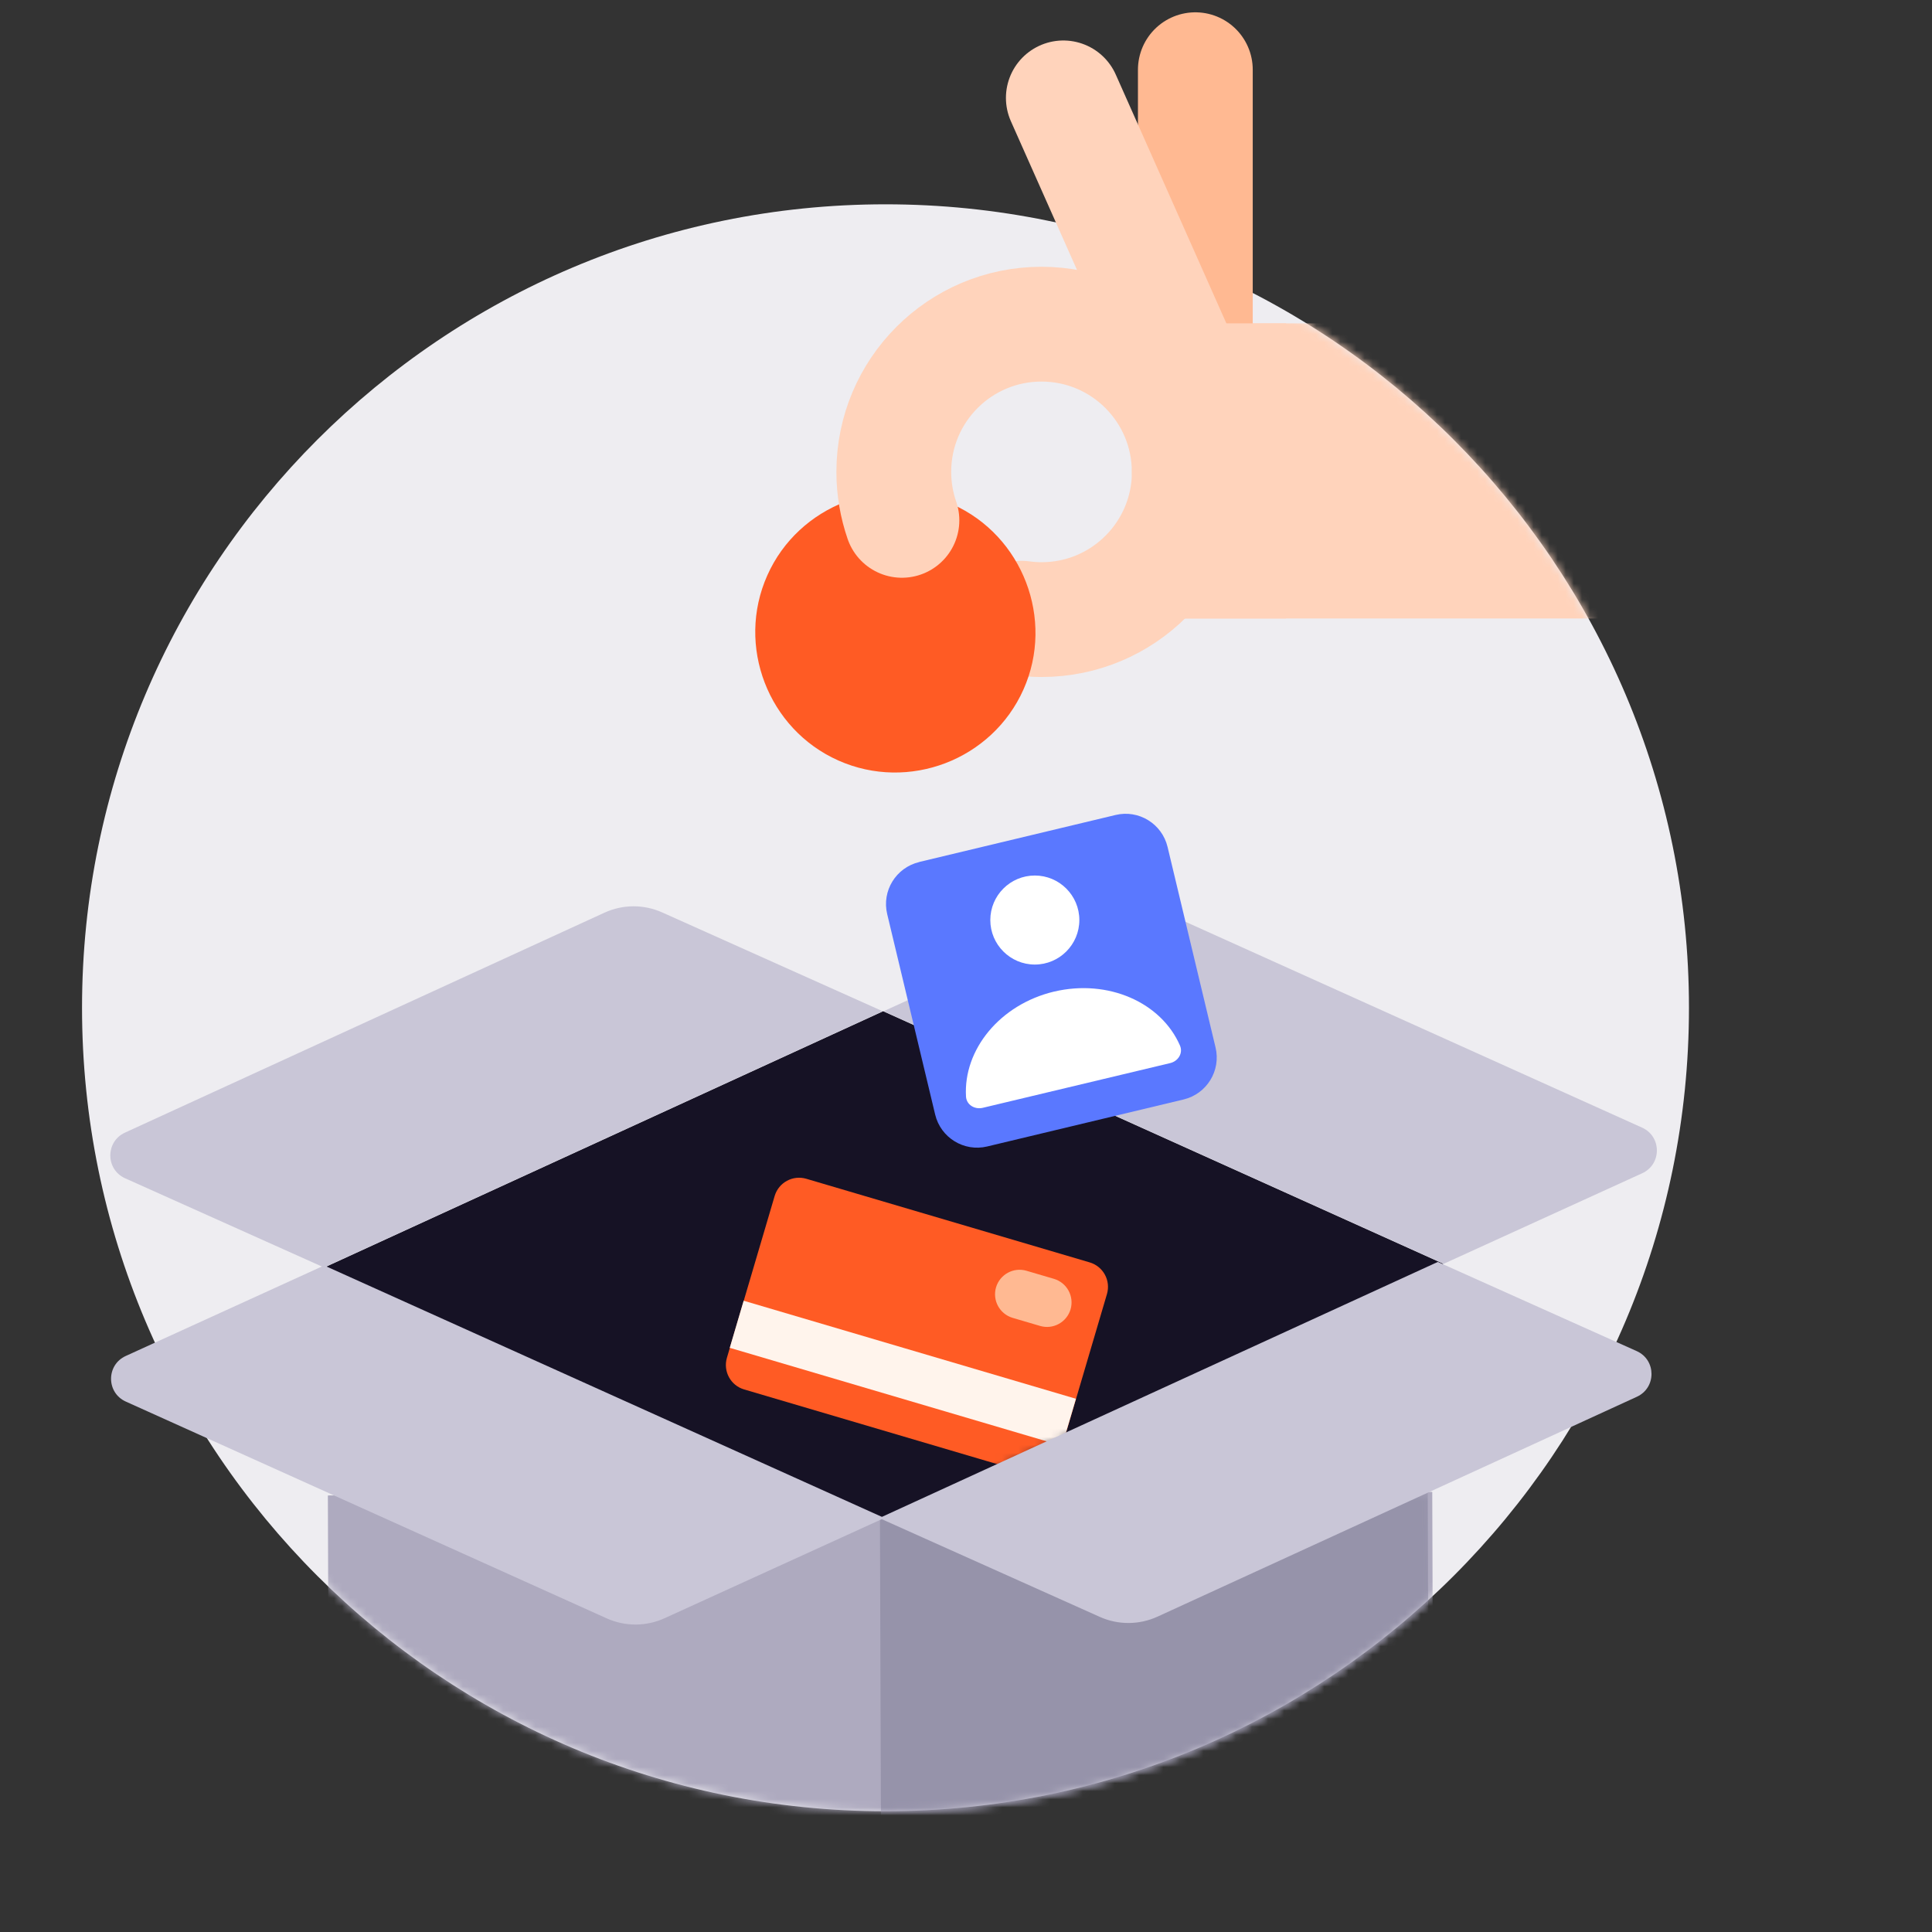<svg width="300" height="300" viewBox="40 25 240 240" fill="none" xmlns="http://www.w3.org/2000/svg">
<rect x="40" y="25" width="240" height="240" fill="#333333" stroke="none"/>
<path d="M150 50.38C205.12 50.38 249.81 95.07 249.81 150.19C249.81 205.31 205.12 250 150 250C94.88 250 50.19 205.31 50.19 150.19C50.19 95.07 94.88 50.38 150 50.38Z" fill="#EEEDF1"/>
<mask id="mask0_10156_15522" style="mask-type:luminance" maskUnits="userSpaceOnUse" x="50" y="50" width="200" height="200">
<path d="M50.19 150.19C50.19 205.32 94.88 250 150 250C205.12 250 249.81 205.31 249.81 150.19C249.81 95.07 205.12 50.38 150 50.38C94.88 50.38 50.19 95.07 50.19 150.19Z" fill="white"/>
</mask>
<g mask="url(#mask0_10156_15522)">
<path d="M217.92 210.33L218.36 345.63L81.17 346.07L80.73 210.77C80.73 210.77 219.05 210.32 217.92 210.33Z" fill="#AEAABF"/>
</g>
<mask id="mask1_10156_15522" style="mask-type:luminance" maskUnits="userSpaceOnUse" x="80" y="210" width="138" height="40">
<path d="M80.73 210.77L80.77 222.08C98.72 239.37 123.12 249.99 150 249.99C176.88 249.99 200.14 239.85 217.96 223.28L217.92 210.33C217.92 210.33 217.92 210.33 217.91 210.33C216.04 210.33 80.73 210.77 80.73 210.77Z" fill="white"/>
</mask>
<g mask="url(#mask1_10156_15522)">
<path d="M217.36 210.34L217.8 345.64L149.74 345.86L149.3 210.56C149.3 210.56 217.92 210.34 217.36 210.34Z" fill="#9693AA"/>
</g>
<mask id="mask2_10156_15522" style="mask-type:luminance" maskUnits="userSpaceOnUse" x="50" y="50" width="200" height="200">
<path d="M50.19 150.19C50.19 205.32 94.88 250 150 250C205.12 250 249.81 205.31 249.81 150.19C249.81 95.07 205.12 50.38 150 50.38C94.88 50.38 50.19 95.07 50.19 150.19Z" fill="white"/>
</mask>
<g mask="url(#mask2_10156_15522)">
<path d="M149.91 213.81L80.32 182.44L149.71 150.62L219.29 181.99L149.91 213.81Z" fill="#161225"/>
</g>
<mask id="mask3_10156_15522" style="mask-type:luminance" maskUnits="userSpaceOnUse" x="80" y="150" width="140" height="64">
<path d="M80.32 182.44L149.91 213.81L219.29 181.99L149.71 150.62L80.32 182.44Z" fill="white"/>
</mask>
<g mask="url(#mask3_10156_15522)">
<path d="M140.16 171.431L175.37 181.821C177.05 182.321 178 184.071 177.51 185.751L171.58 205.851C171.09 207.531 169.33 208.481 167.65 207.991L132.44 197.601C130.76 197.111 129.81 195.351 130.3 193.671L136.23 173.571C136.73 171.891 138.48 170.941 140.16 171.431Z" fill="#FF5B24"/>
<path d="M132.379 186.58L130.653 192.431L171.933 204.611L173.66 198.761L132.379 186.58Z" fill="#FFF4EC"/>
<path d="M167.52 182.861L170.92 183.861C172.54 184.341 173.46 186.031 172.99 187.651C172.51 189.261 170.82 190.191 169.2 189.711L165.8 188.711C164.18 188.231 163.26 186.541 163.73 184.921C164.21 183.311 165.9 182.381 167.52 182.861Z" fill="#FFB992"/>
</g>
<mask id="mask4_10156_15522" style="mask-type:luminance" maskUnits="userSpaceOnUse" x="50" y="50" width="200" height="200">
<path d="M50.19 150.19C50.19 205.32 94.88 250 150 250C205.12 250 249.81 205.31 249.81 150.19C249.81 95.07 205.12 50.38 150 50.38C94.88 50.38 50.19 95.07 50.19 150.19Z" fill="white"/>
</mask>
<g mask="url(#mask4_10156_15522)">
<path d="M219.35 181.99L149.76 150.62L177.06 138.17C179.34 137.13 181.96 137.12 184.25 138.15L243.99 165.08C246.43 166.18 246.44 169.64 243.99 170.75L219.35 181.99Z" fill="#C9C6D7"/>
<path d="M80.27 182.44L149.65 150.62L122.27 138.35C119.98 137.32 117.37 137.33 115.08 138.38L55.52 165.7C53.09 166.82 53.1 170.27 55.54 171.37L80.25 182.45L80.27 182.44Z" fill="#C9C6D7"/>
<path d="M254.88 65.17H184.55V101.83H254.88V65.17Z" fill="#FFD3BB"/>
</g>
<path d="M115.37 226.04L55.63 199.11C53.19 198.01 53.18 194.55 55.63 193.44L80.27 182.2L149.86 213.57L122.56 226.02C120.28 227.06 117.66 227.07 115.37 226.04Z" fill="#C9C6D7"/>
<path d="M183.78 225.83L243.34 198.51C245.77 197.39 245.76 193.94 243.32 192.84L218.61 181.76L149.23 213.58L176.61 225.85C178.9 226.88 181.51 226.87 183.8 225.82L183.78 225.83Z" fill="#C9C6D7"/>
<path d="M166.92 101.8C167.73 101.91 168.56 101.97 169.39 101.97C179.52 101.97 187.74 93.76 187.74 83.62" stroke="#FFD3BB" stroke-width="14.26" stroke-miterlimit="10" stroke-linecap="round"/>
<path d="M188.49 33.66V73.99" stroke="#FFB992" stroke-width="14.26" stroke-miterlimit="10" stroke-linecap="round"/>
<path d="M172.09 37.16L187.73 72.34" stroke="#FFD3BB" stroke-width="14.26" stroke-miterlimit="10" stroke-linecap="round"/>
<path d="M167.14 110.65C163.24 119.4 152.87 123.36 144.14 119.47C135.42 115.59 131.41 105.23 135.32 96.47C139.2 87.75 149.6 83.76 158.32 87.65C167.04 91.53 171.03 101.93 167.14 110.65Z" fill="#FF5B24"/>
<path d="M187.73 83.62C187.73 73.49 179.52 65.269 169.38 65.269C159.24 65.269 151.03 73.48 151.03 83.62C151.03 85.73 151.39 87.749 152.04 89.639" stroke="#FFD3BB" stroke-width="14.26" stroke-miterlimit="10" stroke-linecap="round"/>
<path d="M199.75 65.17H184.55V101.83H199.75V65.17Z" fill="#FFD3BB"/>
<path d="M154.18 132.08L178.58 126.24C181.46 125.55 184.35 127.33 185.04 130.21L191 155.12C191.69 158 189.91 160.89 187.03 161.58L162.63 167.42C159.75 168.11 156.86 166.33 156.17 163.46L150.21 138.55C149.52 135.67 151.3 132.78 154.18 132.09" fill="#5A78FF"/>
<path d="M168.55 133.76C171.6 133.76 174.08 136.24 174.08 139.29C174.08 142.34 171.6 144.82 168.55 144.82C165.5 144.82 163.02 142.34 163.02 139.29C163.02 136.24 165.5 133.76 168.55 133.76Z" fill="white"/>
<path d="M170.93 148.18C164.2 149.79 159.66 155.4 160 161.22C160.06 162.24 161.07 162.85 162.07 162.62L185.37 157.06C186.36 156.82 186.99 155.82 186.58 154.88C184.25 149.53 177.67 146.59 170.94 148.18" fill="white"/>
</svg>

